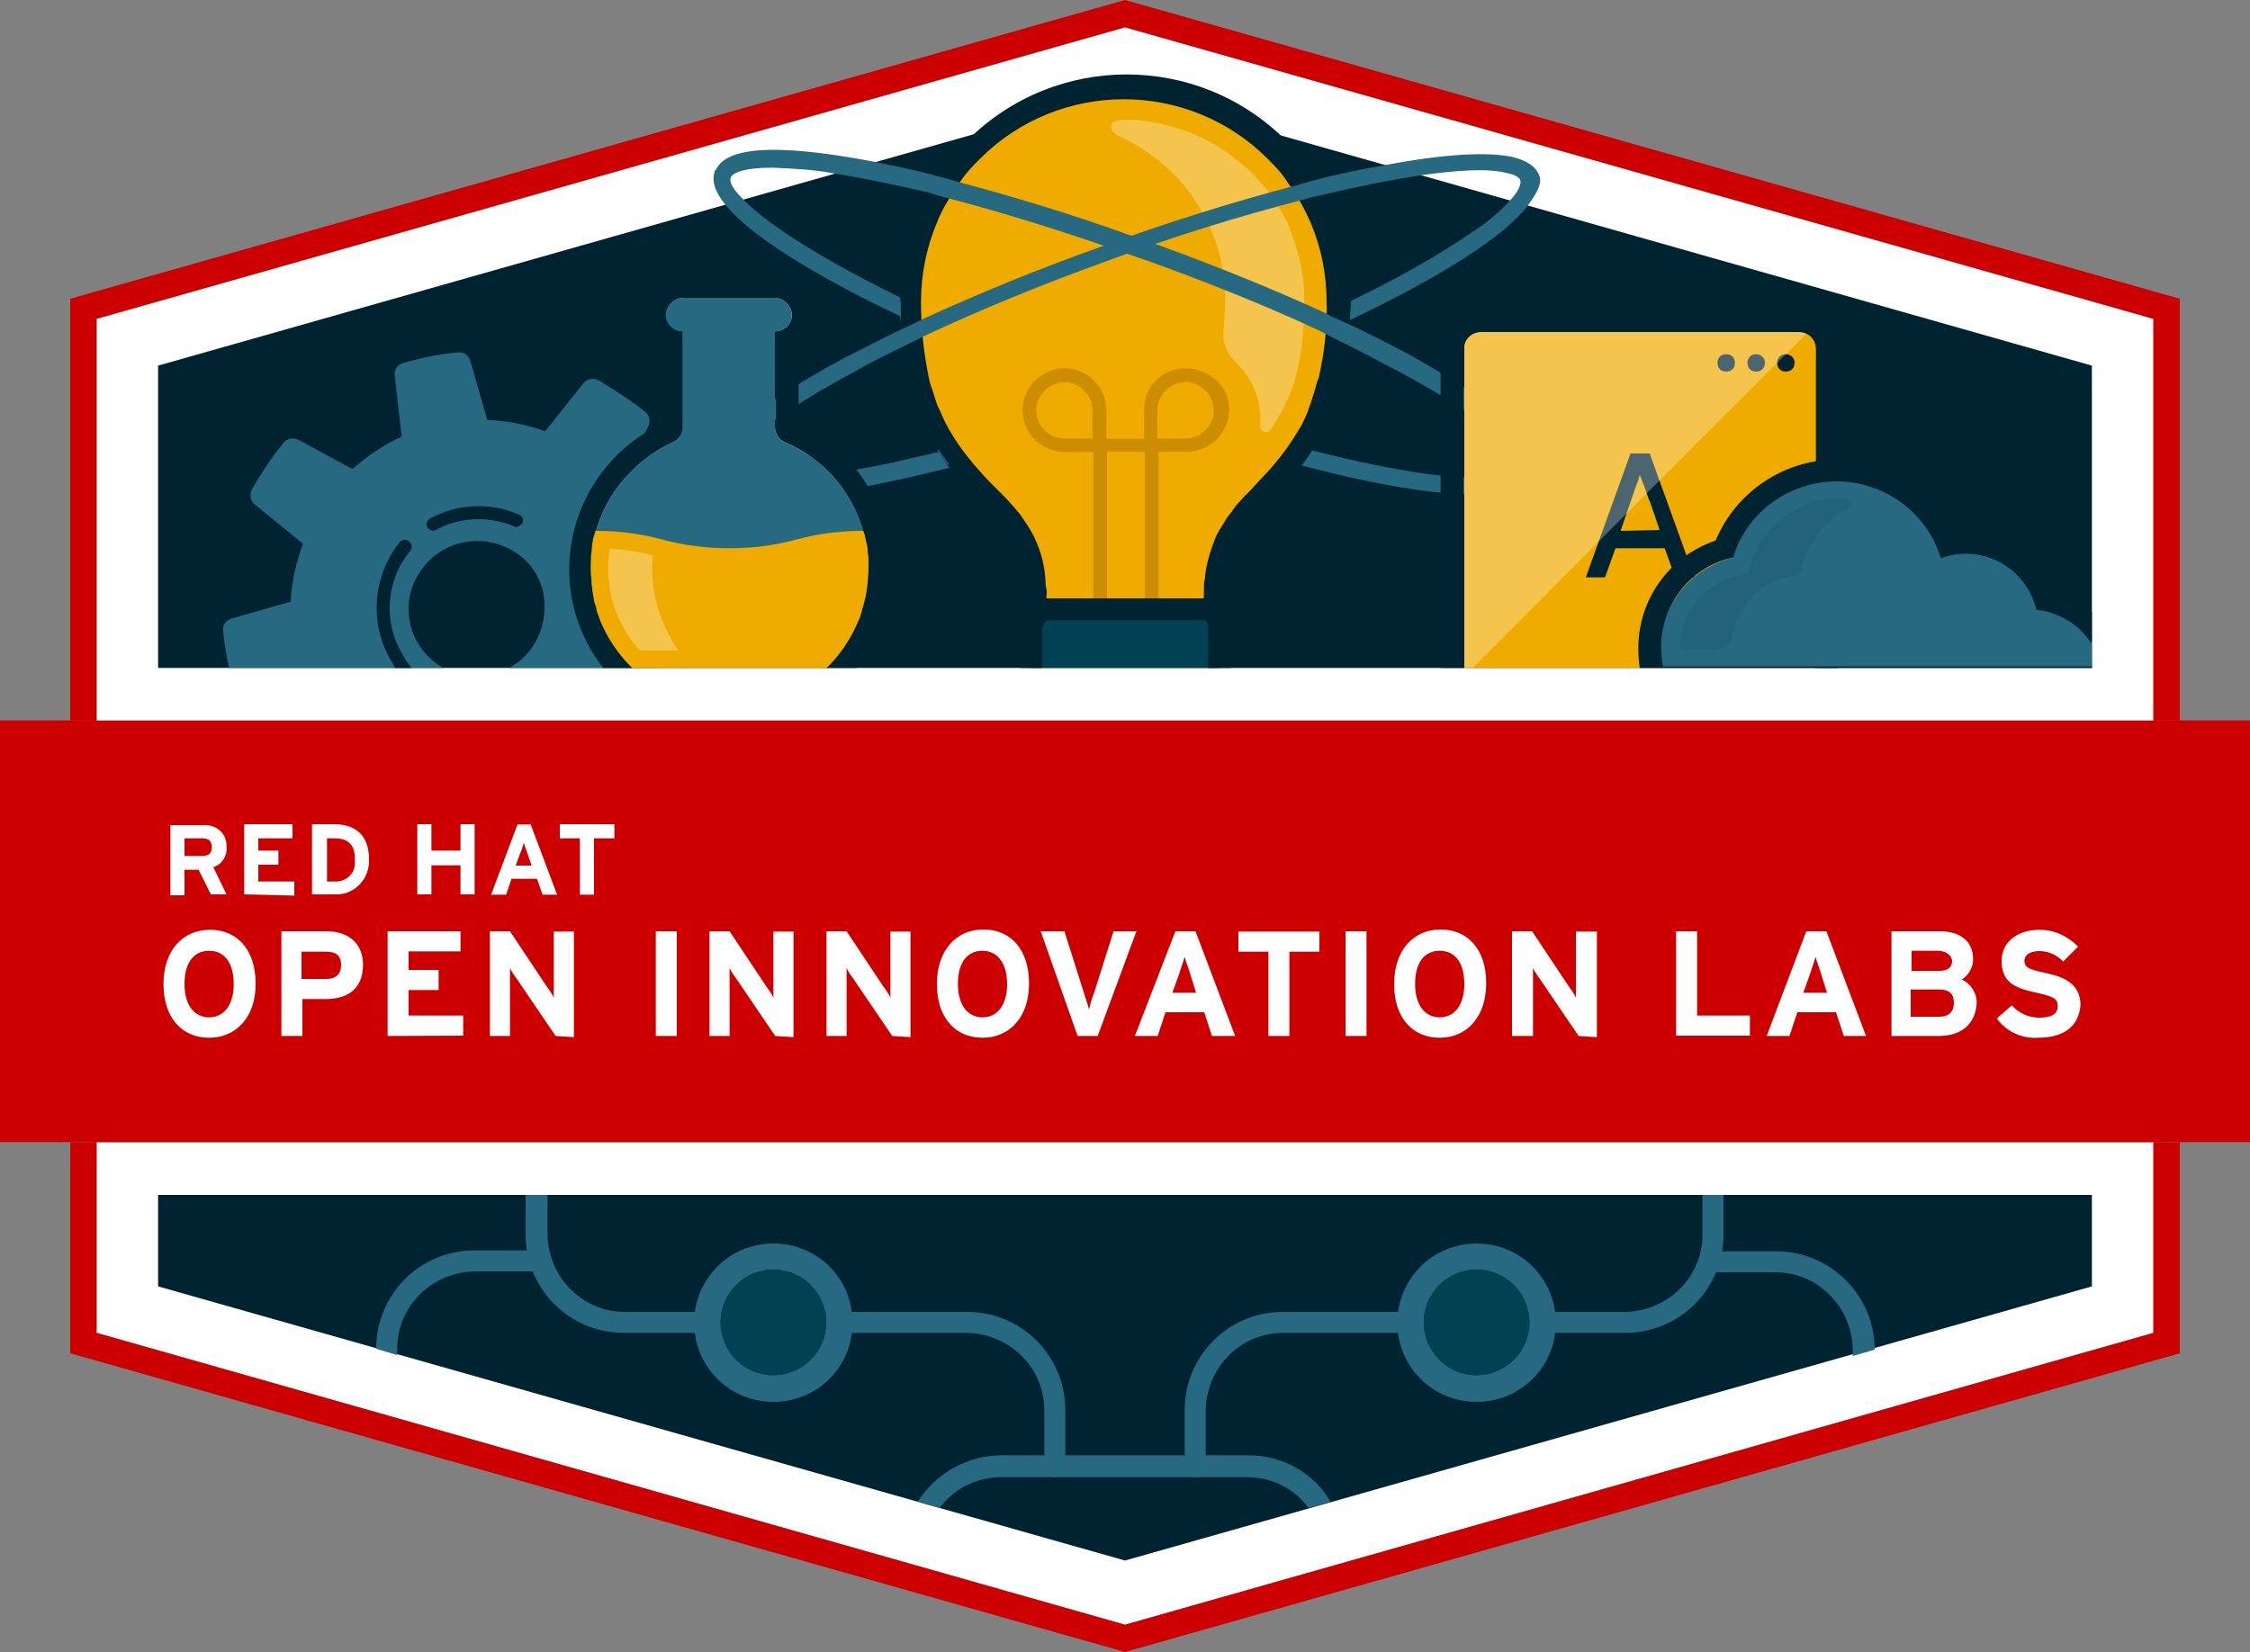 <?xml version="1.0" encoding="utf-8"?>
<!-- Generator: Adobe Illustrator 23.0.6, SVG Export Plug-In . SVG Version: 6.00 Build 0)  -->
<svg version="1.1" id="Layer_1" xmlns="http://www.w3.org/2000/svg" xmlns:xlink="http://www.w3.org/1999/xlink" x="0px" y="0px"
	 width="750px" height="550.8px" viewBox="0 0 750 550.8" style="enable-background:new 0 0 750 550.8;" xml:space="preserve">
<rect x="0" y="0" width="750" height="550.8" fill="#808080" stroke="none"/>
<style type="text/css">
	.st0{fill:#CC0000;}
	.st1{fill:#FFFFFF;}
	.st2{fill:#002332;}
	.st3{fill:#286982;}
	.st4{fill:#004153;}
	.st5{clip-path:url(#SVGID_2_);}
	.st6{fill:#F0AB00;}
	.st7{opacity:0.3;fill:#FFFFFF;enable-background:new    ;}
	.st8{fill:#CC8D00;}
	.st9{clip-path:url(#SVGID_4_);}
	.st10{opacity:0.15;fill:#004153;enable-background:new    ;}
</style>
<title>Asset 48</title>
<g>
	<g>
		<g id="logos">
			<rect y="240.2" class="st0" width="750" height="140.6"/>
			<rect x="23.4" y="240.2" class="st0" width="703.1" height="140.6"/>
			<path class="st1" d="M70.3,298.2l-4.1-8.2h-4.7v8.5h-4.7v-23.4h10.8c4.1-0.3,7.6,2.3,7.9,6.4c0,0.3,0,0.6,0,0.9
				c0.3,2.9-1.5,5.9-4.4,6.7l4.4,9.1H70.3z M67.4,279.5h-5.9v5.9h5.9c2.1,0,3.2-0.9,3.2-2.9S69.7,279.5,67.4,279.5z"/>
			<path class="st1" d="M81.4,298.2v-23.4h16.1v4.7H86.1v4.1h6.7v4.7h-6.7v5.6h12v4.7L81.4,298.2z"/>
			<path class="st1" d="M111,298.2h-7v-23.4h7.3c6.7,0,11.7,3.2,11.7,11.7c0.3,6.2-4.4,11.4-10.3,11.7
				C112.2,298.2,111.6,298.2,111,298.2z M111.3,279.5H109v14.4h2.3c3.5,0.3,6.7-2.1,7-5.6c0-0.6,0-0.9,0-1.5
				C118.4,281.8,116.3,279.5,111.3,279.5z"/>
			<path class="st1" d="M153.5,298.2v-9.7h-9.7v9.7h-4.7v-23.4h4.7v8.8h9.7v-8.8h4.7v23.4H153.5z"/>
			<path class="st1" d="M180.8,298.2L179,293h-8.5l-1.8,5.3h-5l8.8-23.4h4.4l8.8,23.4H180.8z M175.8,284.5c-0.6-1.5-0.9-2.6-1.2-3.5
				c-0.3,0.9-0.6,2.3-1.2,3.5l-1.5,4.1h5.3L175.8,284.5z"/>
			<path class="st1" d="M198,279.5v18.8h-4.7v-18.8h-6.7v-4.7h18.2v4.7H198z"/>
			<path class="st1" d="M69.7,346c-9.1,0-15.2-6.7-15.2-17.9S60.9,310,70,310s15.2,6.7,15.2,17.9C85.3,339,78.8,346,69.7,346z
				 M69.7,317c-5,0-8.2,3.8-8.2,11.1s3.5,11.1,8.2,11.1c4.7,0,8.2-3.8,8.2-11.1S74.7,317,69.7,317L69.7,317z"/>
			<path class="st1" d="M108.4,333.1h-7.6v12.3h-7v-34.9H109c6.4,0,12,3.5,12,11.1C121,329.9,115.7,333.1,108.4,333.1z M108.7,317.3
				h-8.2v9.1h8.2c3.2,0,5-1.5,5-4.7S111.9,317.3,108.7,317.3L108.7,317.3z"/>
			<path class="st1" d="M129.2,345.4v-34.9h24.3v6.7h-17.3v6.2h10v6.7h-10v8.5h18.2v6.7L129.2,345.4z"/>
			<path class="st1" d="M185.2,345.4l-12.9-19c-0.9-1.2-2.1-2.9-2.3-3.8c0,1.2,0,5.6,0,7.6v15.2h-6.7v-34.9h6.7l12.3,18.5
				c0.9,1.2,2.1,2.9,2.3,3.8c0-1.2,0-5.6,0-7.6v-14.6h6.7v35.2L185.2,345.4z"/>
			<path class="st1" d="M218.6,345.4v-34.9h7v34.9H218.6z"/>
			<path class="st1" d="M258.4,345.4l-12.9-19c-0.9-1.2-2.1-2.9-2.3-3.8c0,1.2,0,5.6,0,7.6v15.2h-6.7v-34.9h6.7l12.3,18.5
				c0.9,1.2,2.1,2.9,2.3,3.8c0-1.2,0-5.6,0-7.6v-14.6h6.7v35.2L258.4,345.4z"/>
			<path class="st1" d="M297.4,345.4l-12.9-19c-0.9-1.2-2.1-2.9-2.3-3.8c0,1.2,0,5.6,0,7.6v15.2h-6.7v-34.9h6.7l12.3,18.5
				c0.9,1.2,2.1,2.9,2.3,3.8c0-1.2,0-5.6,0-7.6v-14.6h6.7v35.2L297.4,345.4z"/>
			<path class="st1" d="M327.5,346c-9.1,0-15.2-6.7-15.2-17.9s6.4-18.2,15.5-18.2c9.1,0,15.2,6.7,15.2,17.9
				C343.1,339,336.6,346,327.5,346z M327.5,317c-5,0-8.2,3.8-8.2,11.1s3.5,11.1,8.2,11.1c4.7,0,8.2-3.8,8.2-11.1
				S332.2,317,327.5,317L327.5,317z"/>
			<path class="st1" d="M365.9,345.4h-6.7l-12.3-34.9h7.9l6.4,20.2c0.6,2.1,1.5,4.4,1.8,5.9c0.3-1.2,0.9-3.8,1.8-5.9l6.4-20.2h7.6
				L365.9,345.4z"/>
			<path class="st1" d="M404,345.4l-2.6-7.9h-12.9l-2.6,7.9h-7.6l13.5-34.9h6.7l13.2,34.9H404z M396.7,324.6
				c-0.6-2.1-1.5-4.1-1.8-5.6c-0.3,1.2-1.2,3.5-1.8,5.6l-2.3,6.4h7.9L396.7,324.6z"/>
			<path class="st1" d="M429.8,317.3v28.1h-7v-28.1h-10v-6.7h27v6.7H429.8z"/>
			<path class="st1" d="M448.5,345.4v-34.9h7v34.9H448.5z"/>
			<path class="st1" d="M479.9,346c-9.1,0-15.2-6.7-15.2-17.9s6.4-18.2,15.5-18.2c9.1,0,15.2,6.7,15.2,17.9
				C495.4,339,489,346,479.9,346z M479.9,317c-5,0-8.2,3.8-8.2,11.1s3.5,11.1,8.2,11.1c4.7,0,8.2-3.8,8.2-11.1S484.9,317,479.9,317
				L479.9,317z"/>
			<path class="st1" d="M526.2,345.4l-12.9-19c-0.9-1.2-2.1-2.9-2.3-3.8c0,1.2,0,5.6,0,7.6v15.2h-7v-34.9h6.7l12.3,18.5
				c0.9,1.2,2.1,2.9,2.3,3.8c0-1.2,0-5.6,0-7.6v-14.6h7v35.2L526.2,345.4z"/>
			<path class="st1" d="M558.7,345.4v-34.9h7v28.1h17.6v6.7H558.7z"/>
			<path class="st1" d="M614.6,345.4l-2.6-7.9h-12.9l-2.6,7.9h-7.6l13.2-34.9h6.7l13.2,34.9H614.6z M607,324.6
				c-0.6-2.1-1.5-4.1-1.8-5.6c-0.3,1.2-1.2,3.5-1.8,5.6l-2.3,6.4h7.9L607,324.6z"/>
			<path class="st1" d="M646.3,345.4h-15.8v-34.9h16.1c6.7,0,11.1,3.2,11.1,9.4c0,2.6-1.5,5.3-3.8,6.7c2.9,1.2,5,4.4,5,7.6
				C658.6,341.6,653.6,345.4,646.3,345.4z M646,317h-8.8v6.7h9.4c2.9,0,4.1-1.5,4.1-3.2S648.9,317,646,317z M646.3,329.9h-9.4v9.1
				h9.4c3.5,0,5-1.8,5-4.7S649.8,329.9,646.3,329.9z"/>
			<path class="st1" d="M679.1,346c-5.3,0.3-10.3-2.1-13.5-6.4l5-4.4c2.3,2.6,5.6,4.1,9.1,4.1c4.1,0,6.2-1.2,6.2-3.8
				s-1.2-3.2-7.9-4.7c-6.7-1.5-10.8-3.5-10.8-10.5c0-6.4,5.6-10.3,12.6-10.3c5,0,9.4,2.1,12.9,5.6l-5,5c-2.1-2.3-5-3.5-7.9-3.5
				c-3.8,0-5,1.8-5,3.2c0,2.3,1.5,2.9,7,4.1c5.6,1.2,11.7,3.2,11.7,10.8C692.9,341.6,688.8,346,679.1,346z"/>
			<polygon class="st1" points="717.8,380.9 717.8,444.4 375,541.7 32.2,444.4 32.2,380.9 			"/>
			<polygon class="st2" points="52.7,398.4 52.7,428.9 375,520.3 697.3,428.9 697.3,398.4 			"/>
			<path class="st3" d="M569.5,424.2h22.3c14.1,0,25.5,11.4,25.8,25.8v2.1l7.3-2.1c0-18.2-14.9-32.8-32.8-32.8h-22.3
				c-2.1,0-3.5,1.8-3.5,3.5C566.3,422.5,567.8,424.2,569.5,424.2z"/>
			<path class="st3" d="M622,467.9c0.3,0,0.3,0,0.6-0.3L622,467.9z"/>
			<path class="st3" d="M132.4,451.8v-2.1c0-14.1,11.4-25.5,25.8-25.8h22c2.1,0,3.5-1.8,3.5-3.5s-1.8-3.5-3.5-3.5h-22
				c-18.2,0-32.8,14.6-32.8,32.8L132.4,451.8z"/>
			<path class="st3" d="M127.4,467.9c0.3,0,0.3,0,0.6,0.3L127.4,467.9z"/>
			<path class="st3" d="M175.2,398.4v13.2c0,18.2,14.6,32.8,32.8,32.8h23.4c2.1,0,3.5-1.8,3.5-3.5s-1.8-3.5-3.5-3.5h-23.1
				c-14.1,0-25.5-11.4-25.8-25.8v-13.2H175.2z"/>
			<path class="st3" d="M567.5,398.4v13.2c0,14.1-11.4,25.5-25.8,25.8h-23.1c-2.1,0-3.5,1.8-3.5,3.5s1.8,3.5,3.5,3.5h23.1
				c18.2,0,32.8-14.6,32.8-32.8v-13.2H567.5z"/>
			<path class="st3" d="M416,485.2h-82c-11.4,0-22,5.9-28.1,15.5l7.3,2.1c4.7-6.4,12.3-10.3,20.5-10.3h82c8.2,0,15.8,3.8,20.5,10.3
				l7.3-2.1C438,491,427.4,485.2,416,485.2z"/>
			<path class="st3" d="M351.6,492.5c-2.1,0-3.5-1.8-3.5-3.5v-18.8c0-14.1-11.4-25.5-25.8-25.8h-38.1c-2.1,0-3.5-1.8-3.5-3.5
				c0-1.8,1.8-3.5,3.5-3.5h38.1c18.2,0,32.8,14.6,32.8,32.8V489C355.1,491,353.6,492.5,351.6,492.5z"/>
			<path class="st3" d="M398.4,492.5c-2.1,0-3.5-1.8-3.5-3.5v-18.8c0-18.2,14.6-32.8,32.8-32.8h38.1c2.1,0,3.5,1.8,3.5,3.5
				c0,1.8-1.8,3.5-3.5,3.5h-38.1c-14.1,0-25.5,11.4-25.8,25.8V489C402,491,400.5,492.5,398.4,492.5z"/>
			<path class="st3" d="M492.2,423.3c9.7,0,17.6,7.9,17.6,17.6s-7.9,17.6-17.6,17.6s-17.6-7.9-17.6-17.6S482.5,423.3,492.2,423.3
				 M492.2,414.6c-14.6,0-26.4,11.7-26.4,26.4s11.7,26.4,26.4,26.4s26.4-11.7,26.4-26.4S506.8,414.6,492.2,414.6z"/>
			<path class="st4" d="M492.2,423.3c9.7,0,17.6,7.9,17.6,17.6s-7.9,17.6-17.6,17.6s-17.6-7.9-17.6-17.6S482.5,423.3,492.2,423.3"/>
			<path class="st3" d="M257.8,423.3c9.7,0,17.6,7.9,17.6,17.6s-7.9,17.6-17.6,17.6c-9.7,0-17.6-7.9-17.6-17.6
				S248.1,423.3,257.8,423.3 M257.8,414.6c-14.6,0-26.4,11.7-26.4,26.4s11.7,26.4,26.4,26.4s26.4-11.7,26.4-26.4
				S272.5,414.6,257.8,414.6z"/>
			<path class="st4" d="M257.8,423.3c9.7,0,17.6,7.9,17.6,17.6s-7.9,17.6-17.6,17.6c-9.7,0-17.6-7.9-17.6-17.6
				S248.1,423.3,257.8,423.3"/>
			<polygon class="st0" points="717.8,380.9 717.8,444.4 375,541.7 32.2,444.4 32.2,380.9 23.4,380.9 23.4,451.2 375,550.8 
				726.6,451.2 726.6,380.9 			"/>
			<polygon class="st1" points="375,9.1 32.2,106.3 32.2,240.2 717.8,240.2 717.8,106.3 			"/>
			<path class="st2" d="M697.3,222.7V121.9L422.5,43.9c-31.1-8.8-63.9-8.8-94.9,0L52.7,121.9v100.8H697.3z"/>
			<g>
				<g>
					<defs>
						<polygon id="SVGID_1_" points="533.2,222.7 533.2,44.8 375,0 216.8,44.8 216.8,222.7 						"/>
					</defs>
					<clipPath id="SVGID_2_">
						<use xlink:href="#SVGID_1_"  style="overflow:visible;"/>
					</clipPath>
					<g class="st5">
						<path class="st3" d="M431.8,148.8c-17.6-4.7-36.3-10.3-55.7-17.3c-2.9-0.9-5.6-2.1-8.5-2.9c-20.2-7.3-39.3-15.2-56.8-23.1
							l-5.9-2.6l-5-2.3l0,0c0,2.3,0,4.4,0.3,6.4l2.3,1.2l5.9,2.6c17.6,8.2,36.9,16.1,57.4,23.4c2.9,1.2,5.6,2.1,8.5,2.9
							c19.6,7,38.7,12.6,56.2,17.3h0.3l2.9,0.9c1.2-1.5,2.3-3.2,3.5-5L431.8,148.8z"/>
						<path class="st3" d="M450,99.9l-5,2.3c-18.8,8.8-40.4,17.9-62.7,26.1c-22.3,8.2-44.2,15.2-64.2,20.2l-5.6,1.5
							c1.2,1.8,2.3,3.5,3.5,5l3.2-0.9c20.2-5.3,42.5-12.3,64.7-20.5s44.2-17.3,63-26.1l2.3-1.2C450,104.3,450.3,102.2,450,99.9
							L450,99.9z"/>
						<path class="st6" d="M375,248.4c12.6,0,17-3.5,21.4-7.3c2.1-1.8,4.4-3.5,7-5c0.3-0.3,0.6-0.3,0.9-0.6c1.5-1.8,2.1-3.8,2.1-5.9
							v-19.9c0-0.3,0-0.9,0-1.2c-0.3-2.1-1.5-4.1-2.9-5.6c0.9-1.5,1.5-2.9,1.5-4.7c0-0.9,0-1.8,0-2.6c0-0.9,0-1.8,0.3-2.6
							c0.3-4.4,1.5-8.5,3.2-12.6c0.9-1.8,1.8-3.5,2.9-5c0.6-1.2,1.5-2.1,2.3-3.2c0.3-0.6,0.9-0.9,1.2-1.5l2.6-2.9l2.1-2.3l3.5-3.8
							c5-5,9.4-10.5,13.2-16.7c1.5-2.3,2.6-4.7,3.8-7.3c0.6-1.2,0.9-2.3,1.5-3.5l1.2-3.8c0.3-1.5,0.9-2.6,1.2-4.1
							c2.1-8.5,2.9-17.3,2.9-26.1c0-9.7-2.1-19-5.6-27.8c-1.8-4.1-4.1-8.2-6.7-12c-1.2-1.8-2.6-3.8-4.1-5.6c-1.5-1.8-2.9-3.5-4.7-5
							c-27.8-27.8-72.9-27.8-100.8,0c-1.8,1.5-3.2,3.2-4.7,5c-1.5,1.8-2.9,3.5-4.1,5.6c-2.6,3.8-4.7,7.9-6.7,12
							c-3.8,8.8-5.6,18.2-5.6,27.8c0,8.8,0.9,17.6,2.9,26.1c0.3,1.5,0.6,2.9,1.2,4.1l1.2,3.8c0.6,1.2,0.9,2.3,1.5,3.5
							c1.2,2.6,2.3,5,3.8,7.3c3.8,6.2,8.2,11.7,13.2,16.7l3.5,3.8l2.1,2.3l2.6,2.9c0.6,0.6,0.9,0.9,1.2,1.5c0.9,0.9,1.5,2.1,2.3,3.2
							c1.2,1.5,2.1,3.2,2.9,5c1.8,3.8,2.9,8.2,3.2,12.6c0,0.9,0,1.8,0.3,2.6c0.3,0.9,0,1.8,0,2.6c0,1.8,0.6,3.2,1.5,4.7
							c-1.5,1.5-2.6,3.2-2.9,5.6c0,0.3,0,0.9,0,1.2v19.9c0,2.1,0.9,4.1,2.1,5.9c0.3,0.3,0.6,0.6,0.9,0.6c2.6,1.2,5,2.9,7,5
							C358,244.9,362.4,248.4,375,248.4z"/>
						<path class="st7" d="M434.8,100.2c0,7.9-0.6,15.5-2.3,23.1c-0.3,1.2-0.6,2.3-0.9,3.5l-1.2,3.5c-0.3,0.9-0.9,2.1-1.2,2.9
							c-0.9,2.1-2.1,4.1-3.2,6.2c-0.9,1.5-1.8,2.9-2.6,4.1c-0.3,0.3-0.9,0.6-1.5,0.6c-0.9,0-1.5-0.6-1.8-1.5c0-0.6,0-0.9,0-1.5
							s0-1.2,0-1.8c0-6.7-2.9-13.5-7.9-18.2c-2.9-2.6-4.7-6.4-4.4-10.5c0.3-3.5,0.6-7,0.6-10.8c0-7.9-1.5-15.8-4.7-23.1
							c-1.5-3.5-3.5-7-5.6-10.3c-0.9-1.5-2.1-2.9-3.5-4.7c-1.5-1.8-2.6-2.9-3.8-4.1c-5-4.7-10.5-8.8-16.7-11.7
							c-1.2-0.3-2.1-1.2-2.9-1.8c-0.3-0.3-0.6-0.9-0.9-1.5c0-0.6,0-0.9,0.3-1.5c0.3-0.3,0.6-0.6,0.9-0.6c1.5-0.6,3.2-0.6,4.7-0.6
							c2.1,0,4.4,0.3,6.4,0.6c3.2,0.3,6.2,1.2,9.4,2.1c6.2,1.8,11.7,4.7,17,8.2c2.9,2.1,5.6,4.4,8.2,6.7c1.2,1.2,2.3,2.6,3.8,4.1
							s2.6,3.2,3.5,4.7c2.1,3.2,4.1,6.4,5.6,10.3C433,84.4,434.8,92,434.8,100.2z"/>
						<path class="st4" d="M403.4,203h-56.8c-1.8,1.5-2.6,3.5-2.9,5.6c0,0.3,0,0.9,0,1.2v19.9c0,2.1,0.9,4.1,2.1,5.9
							c0.3,0.3,0.6,0.6,0.9,0.6c2.6,1.2,5,2.9,7,5c4.4,3.8,8.8,7.3,21.4,7.3s17-3.5,21.4-7.3c2.1-1.8,4.4-3.5,7-5
							c0.3-0.3,0.6-0.3,0.9-0.6c1.5-1.8,2.1-3.8,2.1-5.9v-19.9c0-0.3,0-0.9,0-1.2C406.3,206.5,405.2,204.5,403.4,203z"/>
						<path class="st2" d="M375,252.2c-14.1,0-19-4.1-23.7-8.2c-1.8-1.8-4.1-3.2-6.2-4.4c-0.6-0.3-1.2-0.6-1.8-1.2l-0.3-0.3
							c-2.1-2.3-2.9-5.3-2.9-8.5v-19.9c0-0.6,0-1.2,0.3-1.8c0.3-2.1,0.9-3.8,2.1-5.6c-0.6-1.2-0.6-2.6-0.6-4.1c0-0.9,0-1.5,0-2.3
							c0-0.9,0-1.8-0.3-2.6c-0.3-3.8-1.2-7.6-2.9-11.1c-0.9-1.5-1.5-3.2-2.6-4.4c-0.6-0.9-1.5-2.1-2.1-2.9c-0.6-0.9-0.6-0.9-1.2-1.5
							l-2.6-2.9l-2.1-2.3l-3.5-3.8c-5.3-5.3-9.7-11.1-13.5-17.3c-1.5-2.6-2.9-5-4.1-7.9c-0.6-1.5-1.2-2.6-1.5-3.8l-1.2-3.8
							c-0.6-1.5-0.9-2.9-1.2-4.4c-2.1-8.8-2.9-17.9-2.9-27c0-10,2.1-19.9,5.9-29.3c2.1-4.4,4.4-8.8,7-12.9c1.2-1.8,2.6-3.8,4.4-5.9
							c1.8-2.1,3.5-3.8,5-5.3c29.3-29.3,76.8-29.3,106.1,0c1.5,1.5,3.2,3.2,4.7,5.3c1.5,2.1,3.2,3.8,4.4,5.9c2.6,4.1,5,8.2,7,12.9
							c3.8,9.4,5.9,19.3,5.9,29.3c0,9.1-0.9,18.2-2.9,27c-0.3,1.5-0.9,2.9-1.2,4.4l-1.5,4.1c-0.6,1.5-0.9,2.6-1.5,3.8
							c-1.2,2.6-2.3,5.3-4.1,7.9c-3.8,6.2-8.5,12-13.5,17.3l-3.5,3.5l-2.1,2.3l-2.6,2.9c-0.3,0.3-0.6,0.9-1.2,1.2
							c-0.9,0.9-1.5,2.1-2.1,2.9c-0.9,1.5-1.8,2.9-2.6,4.7c-1.8,3.5-2.6,7.3-2.9,11.4c0,0.6,0,1.5-0.3,2.3c-0.3,0.9,0,1.8,0,2.3
							c0,1.5-0.3,2.9-0.6,4.1c1.2,1.8,2.1,3.5,2.3,5.6c0,0.6,0,1.2,0,1.8v19.9c0,2.9-0.9,6.2-2.9,8.5l-0.3,0.3
							c-0.6,0.6-1.2,0.9-1.8,1.2c-2.3,1.2-4.4,2.6-6.2,4.4C394,248.1,389.1,252.2,375,252.2z M348.3,233.2L348.3,233.2
							c2.6,1.5,5.3,3.2,7.6,5.3c4.4,3.8,7.6,6.4,19,6.4c11.4,0,14.6-2.9,19-6.4c2.3-2.1,5-3.8,7.6-5.3c0.9-0.9,1.2-2.1,1.2-3.5
							v-19.9c0-0.3,0-0.6,0-0.6c0-1.2-0.6-2.3-1.8-3.2l-2.3-2.1l1.8-2.6c0.6-0.9,0.9-1.8,0.9-2.6c0-0.9,0-2.1,0-2.9
							c0-0.9,0-1.8,0.3-2.6c0.3-4.7,1.8-9.4,3.5-13.8c0.9-2.1,2.1-3.8,3.2-5.6c0.6-1.2,1.5-2.3,2.3-3.2c0.3-0.6,0.9-1.2,1.2-1.8
							l2.6-2.9l2.3-2.3l3.2-3.5c4.7-4.7,9.1-10.3,12.6-16.1c1.5-2.3,2.6-4.7,3.5-7c0.3-1.2,0.9-2.3,1.2-3.5l1.2-3.8
							c0.3-1.2,0.6-2.6,1.2-3.8c1.8-8.2,2.9-16.7,2.6-25.2c0-9.1-1.8-18.2-5.3-26.4c-1.8-4.1-3.8-7.9-6.2-11.4
							c-1.2-1.5-2.3-3.5-3.8-5.3s-2.9-3.2-4.4-4.7c-26.4-26.4-69.4-26.4-95.8,0c-1.5,1.5-2.9,2.9-4.4,4.7c-1.5,1.8-2.6,3.5-3.8,5.3
							c-2.3,3.5-4.7,7.3-6.2,11.4c-3.5,8.2-5.3,17.3-5.3,26.4c0,8.5,0.9,17,2.6,25.2c0.3,1.5,0.6,2.6,1.2,4.1l1.2,3.8
							c0.3,1.2,0.9,2.3,1.5,3.5c0.9,2.3,2.1,4.7,3.5,7c3.5,5.9,7.9,11.1,12.6,16.1l3.5,3.5l2.3,2.3l2.6,2.9c0.6,0.6,0.9,1.2,1.5,1.8
							c0.6,0.6,1.5,2.1,2.3,3.2c1.2,1.8,2.3,3.5,3.2,5.6c2.1,4.4,3.2,9.1,3.5,13.8c0,0.9,0,2.1,0.3,2.9c0.3,0.9,0,1.8,0,2.6
							c0,0.9,0.3,1.8,0.9,2.6l1.8,2.6l-2.3,2.1c-0.9,0.9-1.5,2.1-1.8,3.2c0,0.3,0,0.6,0,0.9V230C347.2,230.9,347.8,232,348.3,233.2z
							"/>
						<path class="st8" d="M395.2,122.8c-7.6,0-13.8,5.9-13.8,13.5c0,0,0,0.3,0,0.6v9.4h-12.6v-9.4c0,0,0-0.3,0-0.6
							c-0.3-7.6-6.7-13.8-14.4-13.5c-7.6,0.3-13.8,6.7-13.5,14.4c0.3,7.6,6.4,13.5,14.1,13.5h9.4V203c0,1.2,0.9,2.3,2.3,2.3
							s2.3-0.9,2.3-2.3v-52.4h12.6V203c0,1.2,0.9,2.3,2.3,2.3s2.3-0.9,2.3-2.3v-52.4h9.4c7.6,0,14.1-6.2,14.1-14.1
							C409.9,128.6,402.8,122.8,395.2,122.8L395.2,122.8z M364.2,146.2h-9.4c-5.3,0-9.4-4.4-9.4-9.4s4.4-9.4,9.4-9.4
							c5,0,9.4,4.4,9.4,9.4V146.2z M395.2,146.2h-9.4v-9.4c0-5.3,4.4-9.4,9.4-9.4c5,0,9.4,4.4,9.4,9.4S400.5,146.2,395.2,146.2z"/>
						<path class="st3" d="M512.1,157.6c-1.2,3.2-5.9,7.3-20.2,7.3c-11.7,0-29.9-2.3-58-9.7c1.2-1.5,2.3-3.2,3.5-5
							c63.6,16.1,69.1,5.9,69.4,5.6c1.2-2.9-6.2-13.5-41-32.2c-5.3-2.6-10.5-5.6-16.4-8.5l-4.7-2.3l-2.3-1.2l-2.9-1.5
							c-17.6-8.2-36.6-15.8-56.8-23.1l-8.5-2.9c-19.9-7-39.8-13.2-57.7-17.9l-3.5-0.9l-3.8-1.2c-12.6-2.9-23.1-5-31.9-6.4
							c-6.4-1.2-13.2-1.5-19.9-1.8c-8.8,0-12.9,1.5-13.8,3.2c-0.6,1.5,0.6,3.8,3.5,6.7c6.4,7,22.6,18.5,53,33.4c0,2.3,0,4.4,0.3,6.4
							c-20.5-9.7-49.5-25.2-59.2-38.1l0,0c-2.9-3.8-4.1-7.3-2.9-10.5c0-0.3,0-0.3,0.3-0.3c4.1-9.4,27.2-7.6,52.1-2.9
							c7.3,1.5,14.6,2.9,22,5l2.3,0.6l5.3,1.5c17.6,4.7,36.9,10.5,56.5,17.6l8.5,2.9c20.2,7.3,39.6,15.2,57.4,23.4l0.9,0.6l4.7,2.1
							l2.6,1.2c6.7,3.2,12.9,6.4,18.7,9.4C500.7,135.6,515.3,148.8,512.1,157.6z"/>
						<path class="st3" d="M509.2,68.6c-9.7,12.9-38.7,28.4-59.2,38.1c0-2.1,0.3-4.4,0.3-6.4l0,0c14.6-7,29-14.9,42.5-24.3
							c3.8-2.6,7.3-5.6,10.5-9.1c4.1-4.4,3.5-6.4,3.5-6.7c-0.3-1.2-2.1-2.1-5-2.6c-5.9-1.5-15.8-0.9-28.7,0.9
							c-9.4,1.5-19.9,3.5-31.9,6.4l-4.1,0.9l-3.2,0.9c-20.5,5.3-43.4,12.3-66.2,20.8c-21.1,7.6-41.6,16.1-59.8,24.6l-2.3,1.2
							l-4.7,2.3c-5.9,2.9-11.4,5.6-16.4,8.5c-34.9,18.8-41.9,29.3-41,32.2c0.9,2.9,13.8,6.4,54.2-2.1c5-1.2,10-2.3,15.2-3.5
							c1.2,1.8,2.3,3.5,3.5,5.3c-6.2,1.5-12,2.9-17.6,4.1h-0.3c-13.5,3.2-27,5-40.7,5.6c-11.4,0-18.2-2.3-19.6-7.3
							c-3.2-8.8,11.4-22,43.7-39.3c5.9-2.9,12-6.2,18.8-9.4l2.6-1.2l4.7-2.3c17.9-8.2,37.8-16.4,58.3-23.7
							c22.3-8.2,44.8-15.2,65-20.5l5.3-1.5l2.3-0.6c7.9-2.1,15.2-3.5,22-4.7c19.6-3.8,34.6-4.7,43.1-2.9c5,1.2,7.9,3.2,9.1,6.2
							C514.2,61.2,512.1,64.7,509.2,68.6z"/>
						<rect x="346.6" y="199.5" class="st2" width="56.8" height="7.3"/>
					</g>
				</g>
			</g>
			<g>
				<g>
					<defs>
						<path id="SVGID_3_" d="M697.3,222.7V121.9L422.5,43.9c-31.1-8.8-63.9-8.8-94.9,0L52.7,121.9v100.8H697.3z"/>
					</defs>
					<clipPath id="SVGID_4_">
						<use xlink:href="#SVGID_3_"  style="overflow:visible;"/>
					</clipPath>
					<g class="st9">
						<path class="st3" d="M241.4,177.5c-0.6-2.1-2.3-3.2-4.4-2.9l-20.2,2.1c-2.6-5.9-6.4-11.4-10.8-16.4l10-17.9
							c0.9-1.8,0.6-4.1-1.2-5.3c-4.7-3.8-10-7-15.2-10.3c-1.8-0.9-4.1-0.6-5.3,1.2l-12.6,15.8c-6.2-2.3-12.6-3.5-19.3-3.8l-5.6-19.6
							c-0.6-2.1-2.3-3.2-4.4-2.9c-6.2,0.6-12,1.8-17.9,3.5c-2.1,0.6-3.2,2.3-2.9,4.4l2.3,20.2c-5.9,2.6-11.4,6.4-16.4,10.8
							l-17.9-9.7c-1.8-0.9-4.1-0.6-5.3,1.2c-3.8,4.7-7.3,10-10.3,15.2c-0.9,1.8-0.6,4.1,1.2,5.3l15.8,12.9
							c-2.3,6.2-3.8,12.6-4.1,19.3l-19.6,5.6c-2.1,0.6-3.2,2.3-2.9,4.4c0.6,6.2,1.8,12,3.5,17.9c0.6,2.1,2.3,3.2,4.4,2.9l20.2-2.3
							c2.6,5.9,6.4,11.4,10.8,16.4l-10,18.2c-0.9,1.8-0.6,4.1,1.2,5.3c4.7,3.8,10,7,15.2,10c1.8,0.9,4.1,0.6,5.3-1.2l12.6-15.8
							c6.2,2.3,12.6,3.5,19.3,3.8l5.6,19.6c0.6,2.1,2.6,3.2,4.4,2.9c6.2-0.6,12-2.1,17.9-3.5c2.1-0.6,3.2-2.3,2.9-4.4l-2.3-20.2
							c6.2-2.6,11.4-6.4,16.4-10.8l17.9,9.7c1.8,0.9,4.1,0.6,5.3-1.2c1.8-2.3,3.5-5,5.3-7.3c1.8-2.3,3.2-5,4.7-7.9
							c1.2-1.8,0.6-4.1-0.9-5.3l-15.8-12.6c2.3-6.2,3.5-12.6,3.8-19.3l19.6-5.6c2.1-0.6,3.2-2.3,2.9-4.4
							C244.3,189.3,243.2,183.4,241.4,177.5z M178.4,214.2c-3.8,6.7-10.8,10.8-18.5,11.4c-12.3,0.6-23.1-9.1-23.7-21.4
							c-0.3-4.4,0.9-8.8,3.2-12.6c6.4-10.8,20.2-14.4,31.1-8.2c5.3,2.9,9.1,7.9,10.5,13.8C182.2,203,181.3,209.2,178.4,214.2z"/>
						<path class="st2" d="M172.9,175.5c-0.6,0.3-0.9,0.3-1.5,0c-8.5-3.5-18.2-3.2-26.1,1.2c-1.2,0.6-2.3,0-2.9-0.9
							c-0.6-1.2,0-2.3,0.9-2.9c9.4-5,20.2-5.6,29.9-1.2c1.2,0.6,1.5,1.8,0.9,2.9C173.7,174.9,173.4,175.2,172.9,175.5z"/>
						<path class="st2" d="M136.8,227.1c-0.9,0.3-1.5,0-2.1-0.6c-1.5-1.5-2.6-2.9-3.5-4.7l-0.3-0.6c-7.9-12.6-7-28.7,2.3-40.4
							c0.9-0.9,2.1-1.2,3.2-0.3c0.9,0.9,1.2,2.1,0.3,3.2c-8.2,10-9.1,24.3-2.1,35.2l0.3,0.6c0.9,1.5,1.8,2.6,2.9,4.1
							c0.9,0.9,0.9,2.3,0,3.2C137.4,226.8,137.1,227.1,136.8,227.1z"/>
						<path class="st1" d="M289.5,189.6c0,15.2-7.6,29.6-20.2,38.4c-0.6,0.3-1.5,0.6-2.1,0.6h-47.8c-0.9,0-1.5-0.3-2.1-0.6
							c-21.1-14.4-26.7-43.4-12.3-64.5c5-7,11.7-12.6,19.3-16.1c2.1-0.9,3.2-2.9,3.2-5v-31.9c-2.9,0-5.6-2.3-5.6-5.6v-0.3
							c0.3-2.9,2.9-5.3,5.9-5.3h30.2c2.9,0,5.6,2.3,5.9,5.3s-2.1,5.6-5.3,5.9h-0.3v31.9c0,2.1,1.2,4.1,3.2,5
							C278.9,154.7,289.5,171.4,289.5,189.6z"/>
						<path class="st2" d="M258.4,99.3c2.9,0,5.6,2.3,5.9,5.3s-2.1,5.6-5.3,5.9h-0.3v31.9c0,2.1,1.2,4.1,3.2,5
							c23.4,10.3,34,37.8,23.4,60.9c-3.5,7.9-9.1,14.6-16.4,19.6c-0.6,0.3-1.5,0.6-2.1,0.6h-47.5c-0.9,0-1.5-0.3-2.1-0.6
							c-21.1-14.4-26.7-43.1-12.3-64.2c5-7,11.7-12.9,19.6-16.4c2.1-0.9,3.2-2.9,3.2-5v-31.9c-2.9,0-5.6-2.3-5.6-5.6v-0.3
							c0.3-2.9,2.9-5.3,5.9-5.3H258.4 M258.4,92h-30.2c-7-0.3-12.9,5.6-13.2,12.6c0,3.5,1.2,6.7,3.5,9.1c0.6,0.6,1.2,1.2,2.1,1.8
							v25.8c-26.7,12.6-38.4,44.5-25.8,71.2c4.1,8.8,10.5,16.1,18.5,21.4c1.8,1.2,4.1,2.1,6.2,2.1h47.8c2.3,0,4.4-0.6,6.2-2.1
							c24.3-16.7,30.8-50.1,14.1-74.4c-5.3-7.9-12.9-14.4-21.4-18.5v-25.8c0.6-0.6,1.5-1.2,2.1-1.8c5-5.3,4.7-13.5-0.6-18.2
							C265.1,93.2,261.9,92,258.4,92L258.4,92z"/>
						<path class="st3" d="M289.5,189.6c0,15.2-7.6,29.6-20.2,38.4c-0.6,0.3-1.5,0.6-2.1,0.6h-47.8c-0.9,0-1.5-0.3-2.1-0.6
							c-21.1-14.4-26.7-43.4-12.3-64.5c5-7,11.7-12.6,19.3-16.1c2.1-0.9,3.2-2.9,3.2-5v-31.9c-2.9,0-5.6-2.3-5.6-5.6v-0.3
							c0.3-2.9,2.9-5.3,5.9-5.3h30.2c2.9,0,5.6,2.3,5.9,5.3s-2.1,5.6-5.3,5.9h-0.3v31.9c0,2.1,1.2,4.1,3.2,5
							C278.9,154.7,289.5,171.4,289.5,189.6z"/>
						<path class="st6" d="M286.2,206.8c0.6-1.2,0.9-2.3,1.2-3.8l0.3-0.9c0.3-1.2,0.6-2.3,0.9-3.5v-0.3c0.3-1.2,0.3-2.6,0.6-3.8
							c0-0.3,0-0.6,0-0.9c0-1.2,0.3-2.6,0.3-4.1c0-0.9,0-1.8,0-2.6c0-0.3,0-0.6,0-0.6c0-0.9-0.3-2.1-0.3-2.9v-0.3
							c0-0.9-0.3-1.8-0.6-2.9v-0.3c-0.3-0.9-0.3-1.5-0.6-2.3l-0.3-0.6c-7.6,0-14.9,0.9-22.3,2.9s-14.6,2.9-22.3,2.9
							c-7.6,0-14.9-0.9-22.3-2.9s-14.6-2.9-22.3-2.9c-0.3,0.9-0.6,2.1-0.9,2.9c0,0.3,0,0.6,0,0.6c-0.3,0.9-0.3,1.5-0.3,2.3
							s-0.3,2.1-0.3,2.9v0.3c0,1.2,0,2.3,0,3.5c0,0.3,0,0.3,0,0.6c0,1.2,0,2.1,0.3,3.2c0,0.6,0,0.9,0,1.5c0,0.9,0.3,2.1,0.3,2.9
							c0,0.6,0.3,1.2,0.3,1.8c0,0.6,0.3,1.8,0.6,2.3c0.3,0.6,0.3,0.9,0.3,1.5c0.3,1.2,0.9,2.3,1.2,3.5c3.5,8.5,9.4,15.8,17,21.1
							c0.6,0.3,1.5,0.6,2.1,0.6h47.8c0.9,0,1.5-0.3,2.1-0.6C276.9,222.7,282.7,215.3,286.2,206.8L286.2,206.8z"/>
						<path class="st7" d="M217.4,189.6c0-1.5,0-2.9,0.3-4.4c-4.7-1.2-9.4-2.1-14.4-2.3c-2.1,12.3,1.5,24.6,10,34h12.9
							C220.6,208.9,217.4,199.5,217.4,189.6z"/>
						<path class="st6" d="M493.7,110.7H600c3.2,0,5.6,2.6,5.6,5.6v106.3c0,3.2-2.6,5.6-5.6,5.6H493.7c-3.2,0-5.6-2.3-5.6-5.6l0,0
							V116.3C487.8,113.4,490.4,110.7,493.7,110.7L493.7,110.7z"/>
						<path class="st2" d="M599.7,110.7c3.2,0,5.6,2.6,5.6,5.6v106.3c0,3.2-2.6,5.6-5.6,5.6H493.4c-3.2,0-5.6-2.6-5.6-5.6l0,0V116.3
							c0-3.2,2.6-5.6,5.6-5.6H599.7 M599.7,103.4H493.4c-7,0-12.9,5.6-13.2,12.9l0,0v106.3c0,7,5.9,12.9,12.9,12.9h106.3
							c7,0,12.9-5.9,13.2-12.9l0,0V116.3C612.6,109.3,607,103.4,599.7,103.4L599.7,103.4z"/>
						<path class="st2" d="M585.4,118.1c-1.8,0-2.9,1.2-2.9,2.9c0,1.8,1.2,2.9,2.9,2.9s2.9-1.2,2.9-2.9
							C588.3,119.2,586.8,118.1,585.4,118.1z"/>
						<path class="st2" d="M595.3,118.1c-1.8,0-2.9,1.2-2.9,2.9c0,1.8,1.2,2.9,2.9,2.9s2.9-1.2,2.9-2.9
							C598.2,119.2,596.8,118.1,595.3,118.1z"/>
						<path class="st2" d="M549.9,151.2h-6.4l-14.9,41.3h6.4l3.5-9.7h16.4l3.5,9.7h6.4L549.9,151.2z M540.2,177l3.2-9.4
							c0.3-0.9,0.6-1.5,0.9-2.6l0.9-2.6l0.9-2.3c0.3-0.9,0.3-1.5,0.6-1.8c0,0.6,0.3,0.9,0.6,1.8l0.9,2.3c0.3,0.9,0.6,1.8,0.9,2.6
							c0.3,0.9,0.6,1.8,0.9,2.3l3.2,9.4L540.2,177z"/>
						<path class="st2" d="M575.4,118.1c-1.8,0-2.9,1.2-2.9,2.9c0,1.8,1.2,2.9,2.9,2.9c1.8,0,2.9-1.2,2.9-2.9
							C578.3,119.2,577.1,118.1,575.4,118.1z"/>
						<path class="st7" d="M602.1,111.3c-0.6-0.3-1.5-0.6-2.3-0.6H493.7c-3.2,0-5.6,2.6-5.6,5.6v106.3c0,0.9,0.3,1.8,0.6,2.3
							C529.1,184.3,573.3,140,602.1,111.3z"/>
						<path class="st3" d="M553.4,216.2c0,2.1,0.3,4.4,0.6,6.4h146.5c-2.3-10.5-11.1-18.2-21.7-19.3c-3.2-13.2-16.1-21.1-29.3-18.2
							c-0.9,0.3-1.8,0.6-2.6,0.9c-5.9-19.3-26.4-29.9-45.4-24c-11.4,3.5-20.5,12.6-24,24C563.7,189.3,553.4,201.9,553.4,216.2z"/>
						<path class="st2" d="M612.3,160.5c15.8,0,29.9,10.3,34.9,25.5c12.6-4.4,26.4,2.1,31.1,14.6c0.3,0.9,0.6,1.8,0.9,2.6
							c10.5,0.9,19.3,8.8,21.7,19H554.3c-0.3-2.1-0.6-4.4-0.6-6.4c0-14.4,10-27,24-29.9C582.1,171.1,596.2,160.5,612.3,160.5
							 M612.3,153.2c-17.6,0-33.7,10.8-40.4,27c-15.5,5.3-25.8,19.6-25.8,36c0,2.6,0.3,5.3,0.6,7.6l0.9,6.2H709l-1.8-8.8
							c-2.6-12-11.7-21.4-23.4-24.3c-5.6-12.9-18.8-20.8-32.8-19.3C643.9,162.6,629,153.2,612.3,153.2z"/>
						<path class="st10" d="M596.5,192.2l2.3-0.6c0.6-0.3,1.2-0.6,1.5-1.5l0.6-2.3c2.3-7.9,7.9-14.4,15.2-18.2
							c0.9-0.3,1.2-1.5,0.9-2.3c-0.3-0.6-0.9-0.9-1.2-0.9c-2.9-0.3-6.2-0.3-9.1,0.3c-11.1,2.6-20.2,11.1-23.4,22.3l-0.6,2.1
							l-0.3,0.3l-3.2,0.6c-10.8,2.3-18.8,11.7-19.3,22.9c0,0.9,0.6,1.8,1.5,1.8l0,0h10c2.9,0,5.6-2.1,6.2-5
							C579.2,201.9,586.8,194.2,596.5,192.2z"/>
					</g>
				</g>
			</g>
			<polygon class="st0" points="32.2,240.2 32.2,106.3 375,9.1 717.8,106.3 717.8,240.2 726.6,240.2 726.6,99.6 375,0 23.4,99.6 
				23.4,240.2 			"/>
		</g>
	</g>
</g>
</svg>
